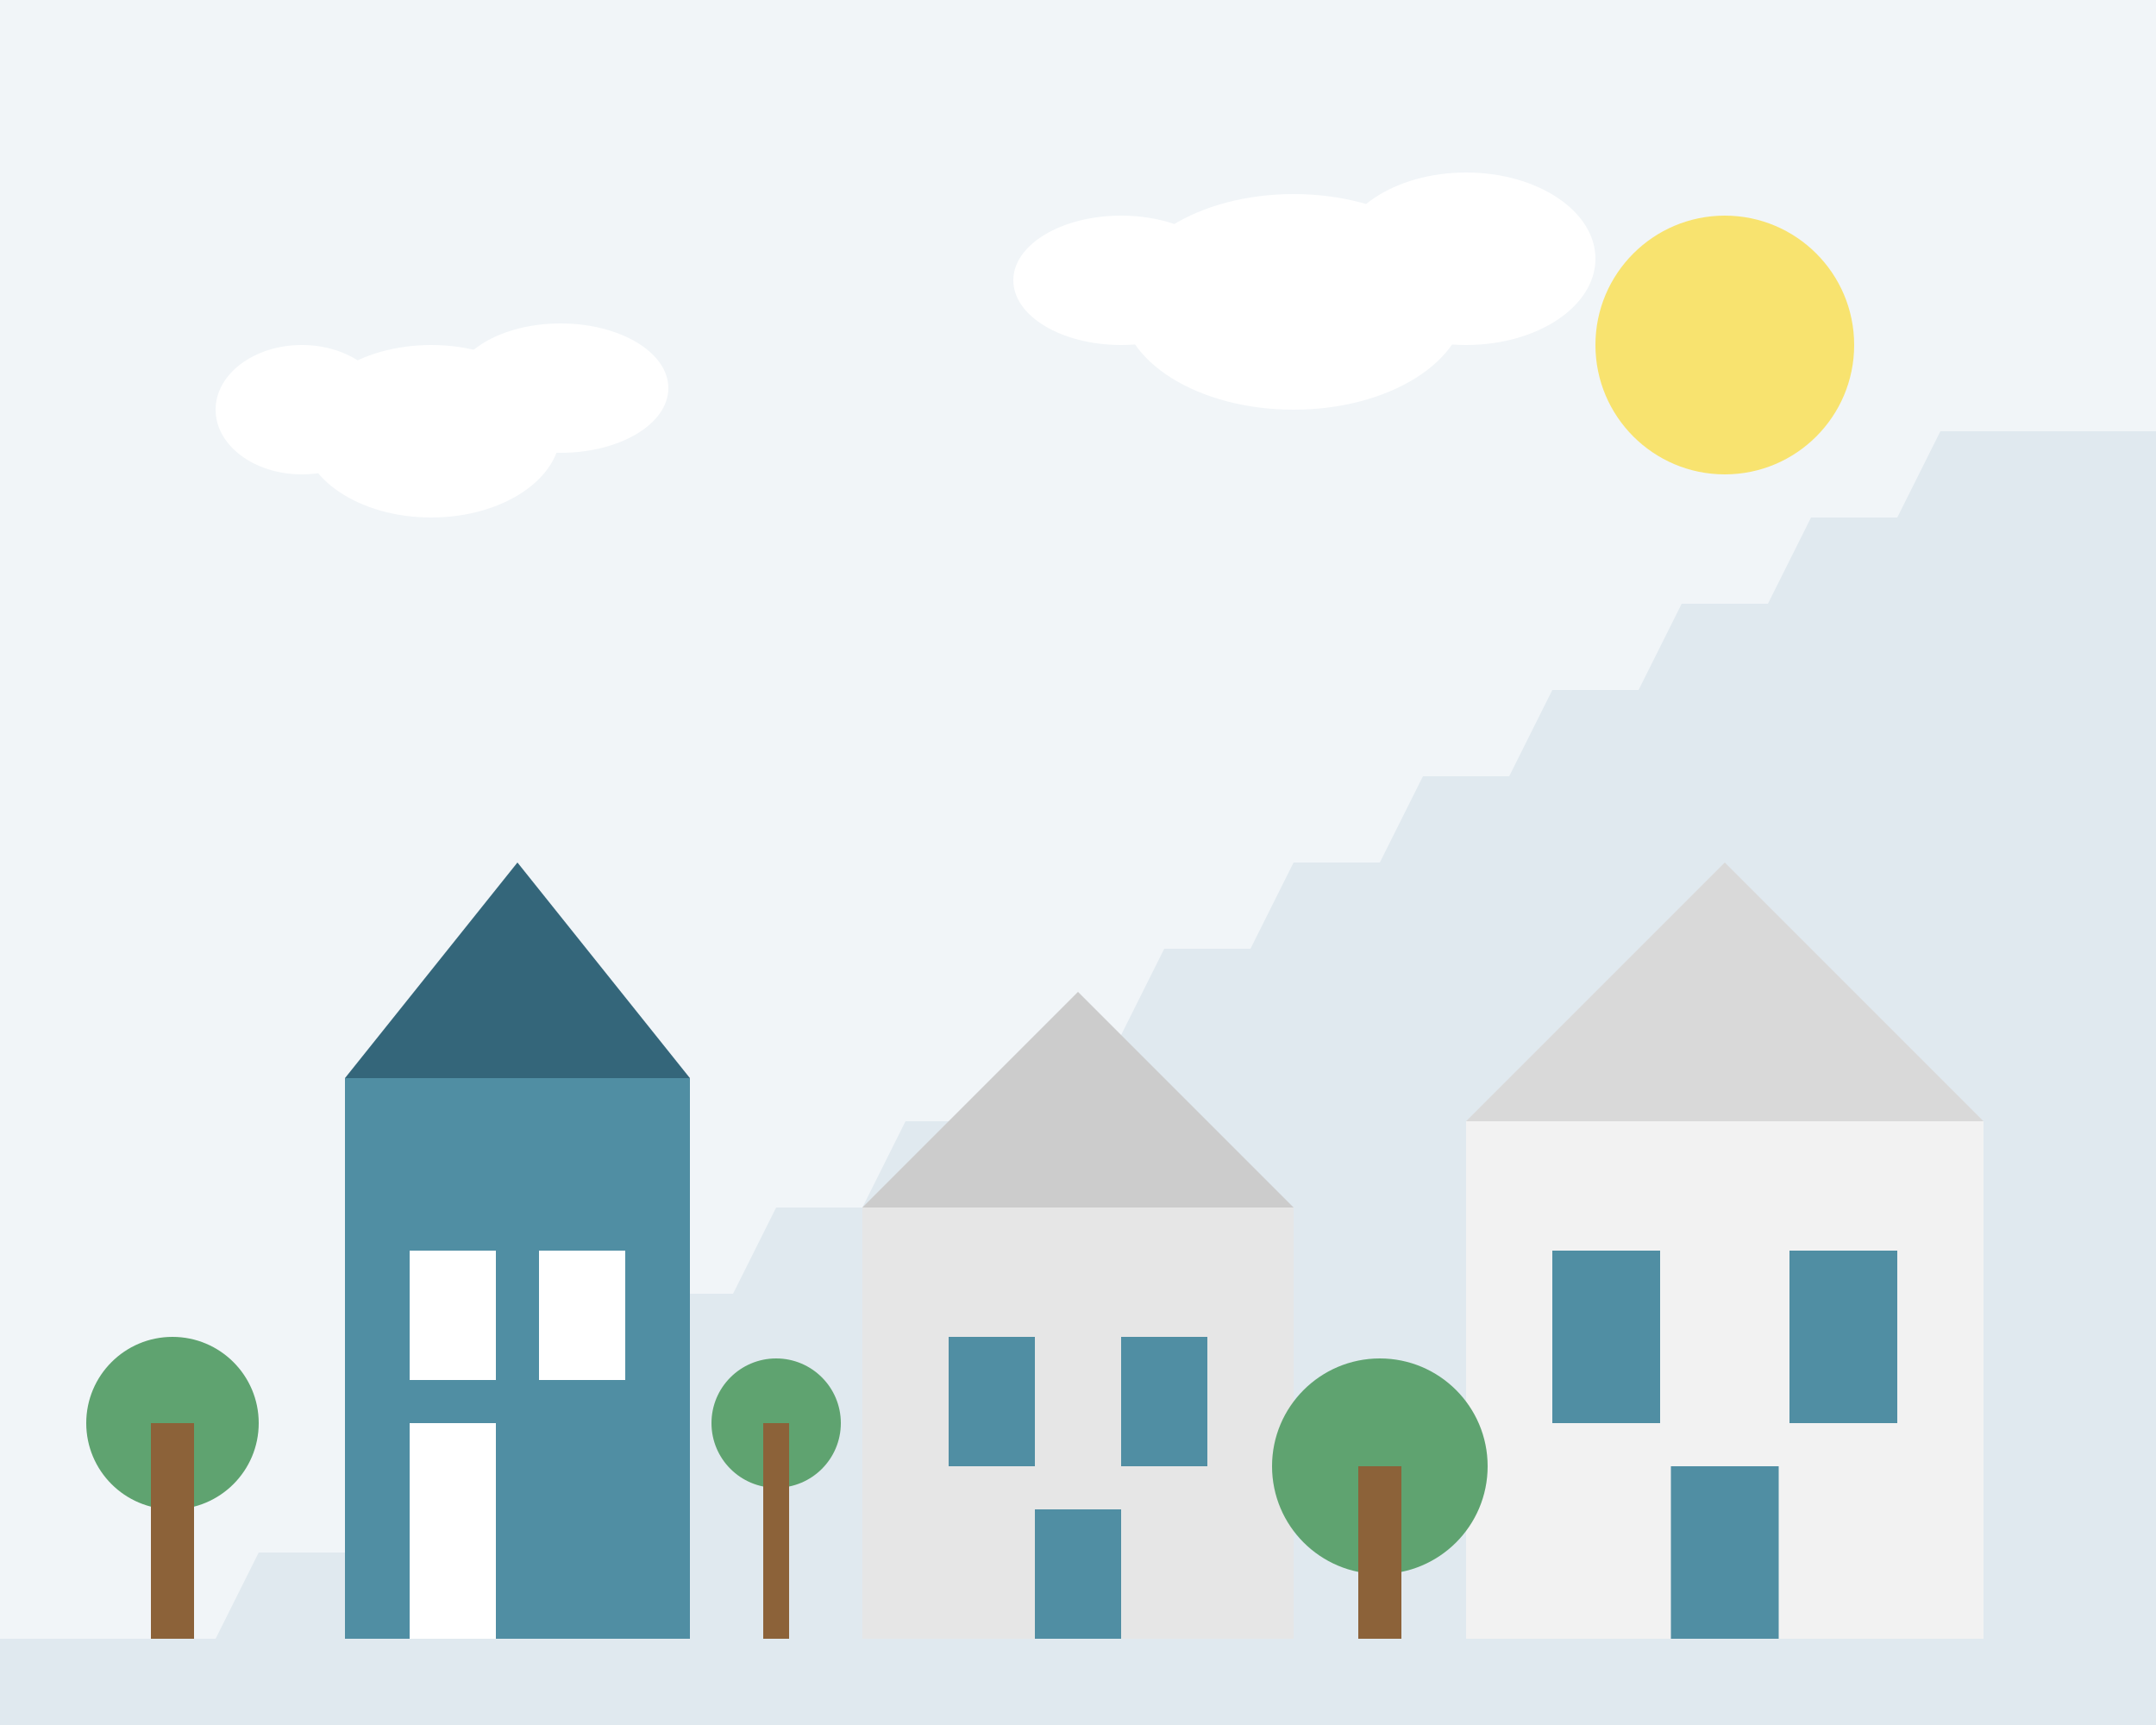 <svg width="500" height="400" viewBox="0 0 500 400" fill="none" xmlns="http://www.w3.org/2000/svg">
  <!-- Tło -->
  <rect width="500" height="400" fill="#f1f5f8"/>
  
  <!-- Kontur miasta -->
  <path d="M0,380 L50,380 L60,360 L80,360 L90,340 L110,340 L120,320 L140,320 L150,300 L170,300 L180,280 L200,280 L210,260 L230,260 L240,240 L260,240 L270,220 L290,220 L300,200 L320,200 L330,180 L350,180 L360,160 L380,160 L390,140 L410,140 L420,120 L440,120 L450,100 L500,100 L500,400 L0,400 Z" fill="#e0e9ef"/>

  <!-- Dom 1 -->
  <rect x="80" y="250" width="80" height="130" fill="#508ea3"/>
  <rect x="95" y="290" width="20" height="30" fill="white"/>
  <rect x="125" y="290" width="20" height="30" fill="white"/>
  <rect x="95" y="330" width="20" height="50" fill="white"/>
  <polygon points="80,250 160,250 120,200" fill="#34667a"/>

  <!-- Dom 2 -->
  <rect x="200" y="280" width="100" height="100" fill="#e6e6e6"/>
  <rect x="220" y="310" width="20" height="30" fill="#508ea3"/>
  <rect x="260" y="310" width="20" height="30" fill="#508ea3"/>
  <rect x="240" y="350" width="20" height="30" fill="#508ea3"/>
  <polygon points="200,280 300,280 250,230" fill="#cccccc"/>

  <!-- Dom 3 -->
  <rect x="340" y="260" width="120" height="120" fill="#f2f2f2"/>
  <rect x="360" y="290" width="25" height="40" fill="#508ea3"/>
  <rect x="415" y="290" width="25" height="40" fill="#508ea3"/>
  <rect x="387.5" y="340" width="25" height="40" fill="#508ea3"/>
  <polygon points="340,260 460,260 400,200" fill="#d9d9d9"/>

  <!-- Drzewa -->
  <circle cx="40" cy="330" r="20" fill="#5fa370"/>
  <rect x="35" y="330" width="10" height="50" fill="#8c6239"/>
  
  <circle cx="180" cy="330" r="15" fill="#5fa370"/>
  <rect x="177" y="330" width="6" height="50" fill="#8c6239"/>
  
  <circle cx="320" cy="340" r="25" fill="#5fa370"/>
  <rect x="315" y="340" width="10" height="40" fill="#8c6239"/>

  <!-- Słońce -->
  <circle cx="400" cy="80" r="30" fill="#f8e36f"/>
  
  <!-- Chmury -->
  <ellipse cx="100" cy="100" rx="30" ry="20" fill="white"/>
  <ellipse cx="130" cy="90" rx="25" ry="15" fill="white"/>
  <ellipse cx="70" cy="95" rx="20" ry="15" fill="white"/>
  
  <ellipse cx="300" cy="70" rx="40" ry="25" fill="white"/>
  <ellipse cx="340" cy="60" rx="30" ry="20" fill="white"/>
  <ellipse cx="260" cy="65" rx="25" ry="15" fill="white"/>
</svg>
